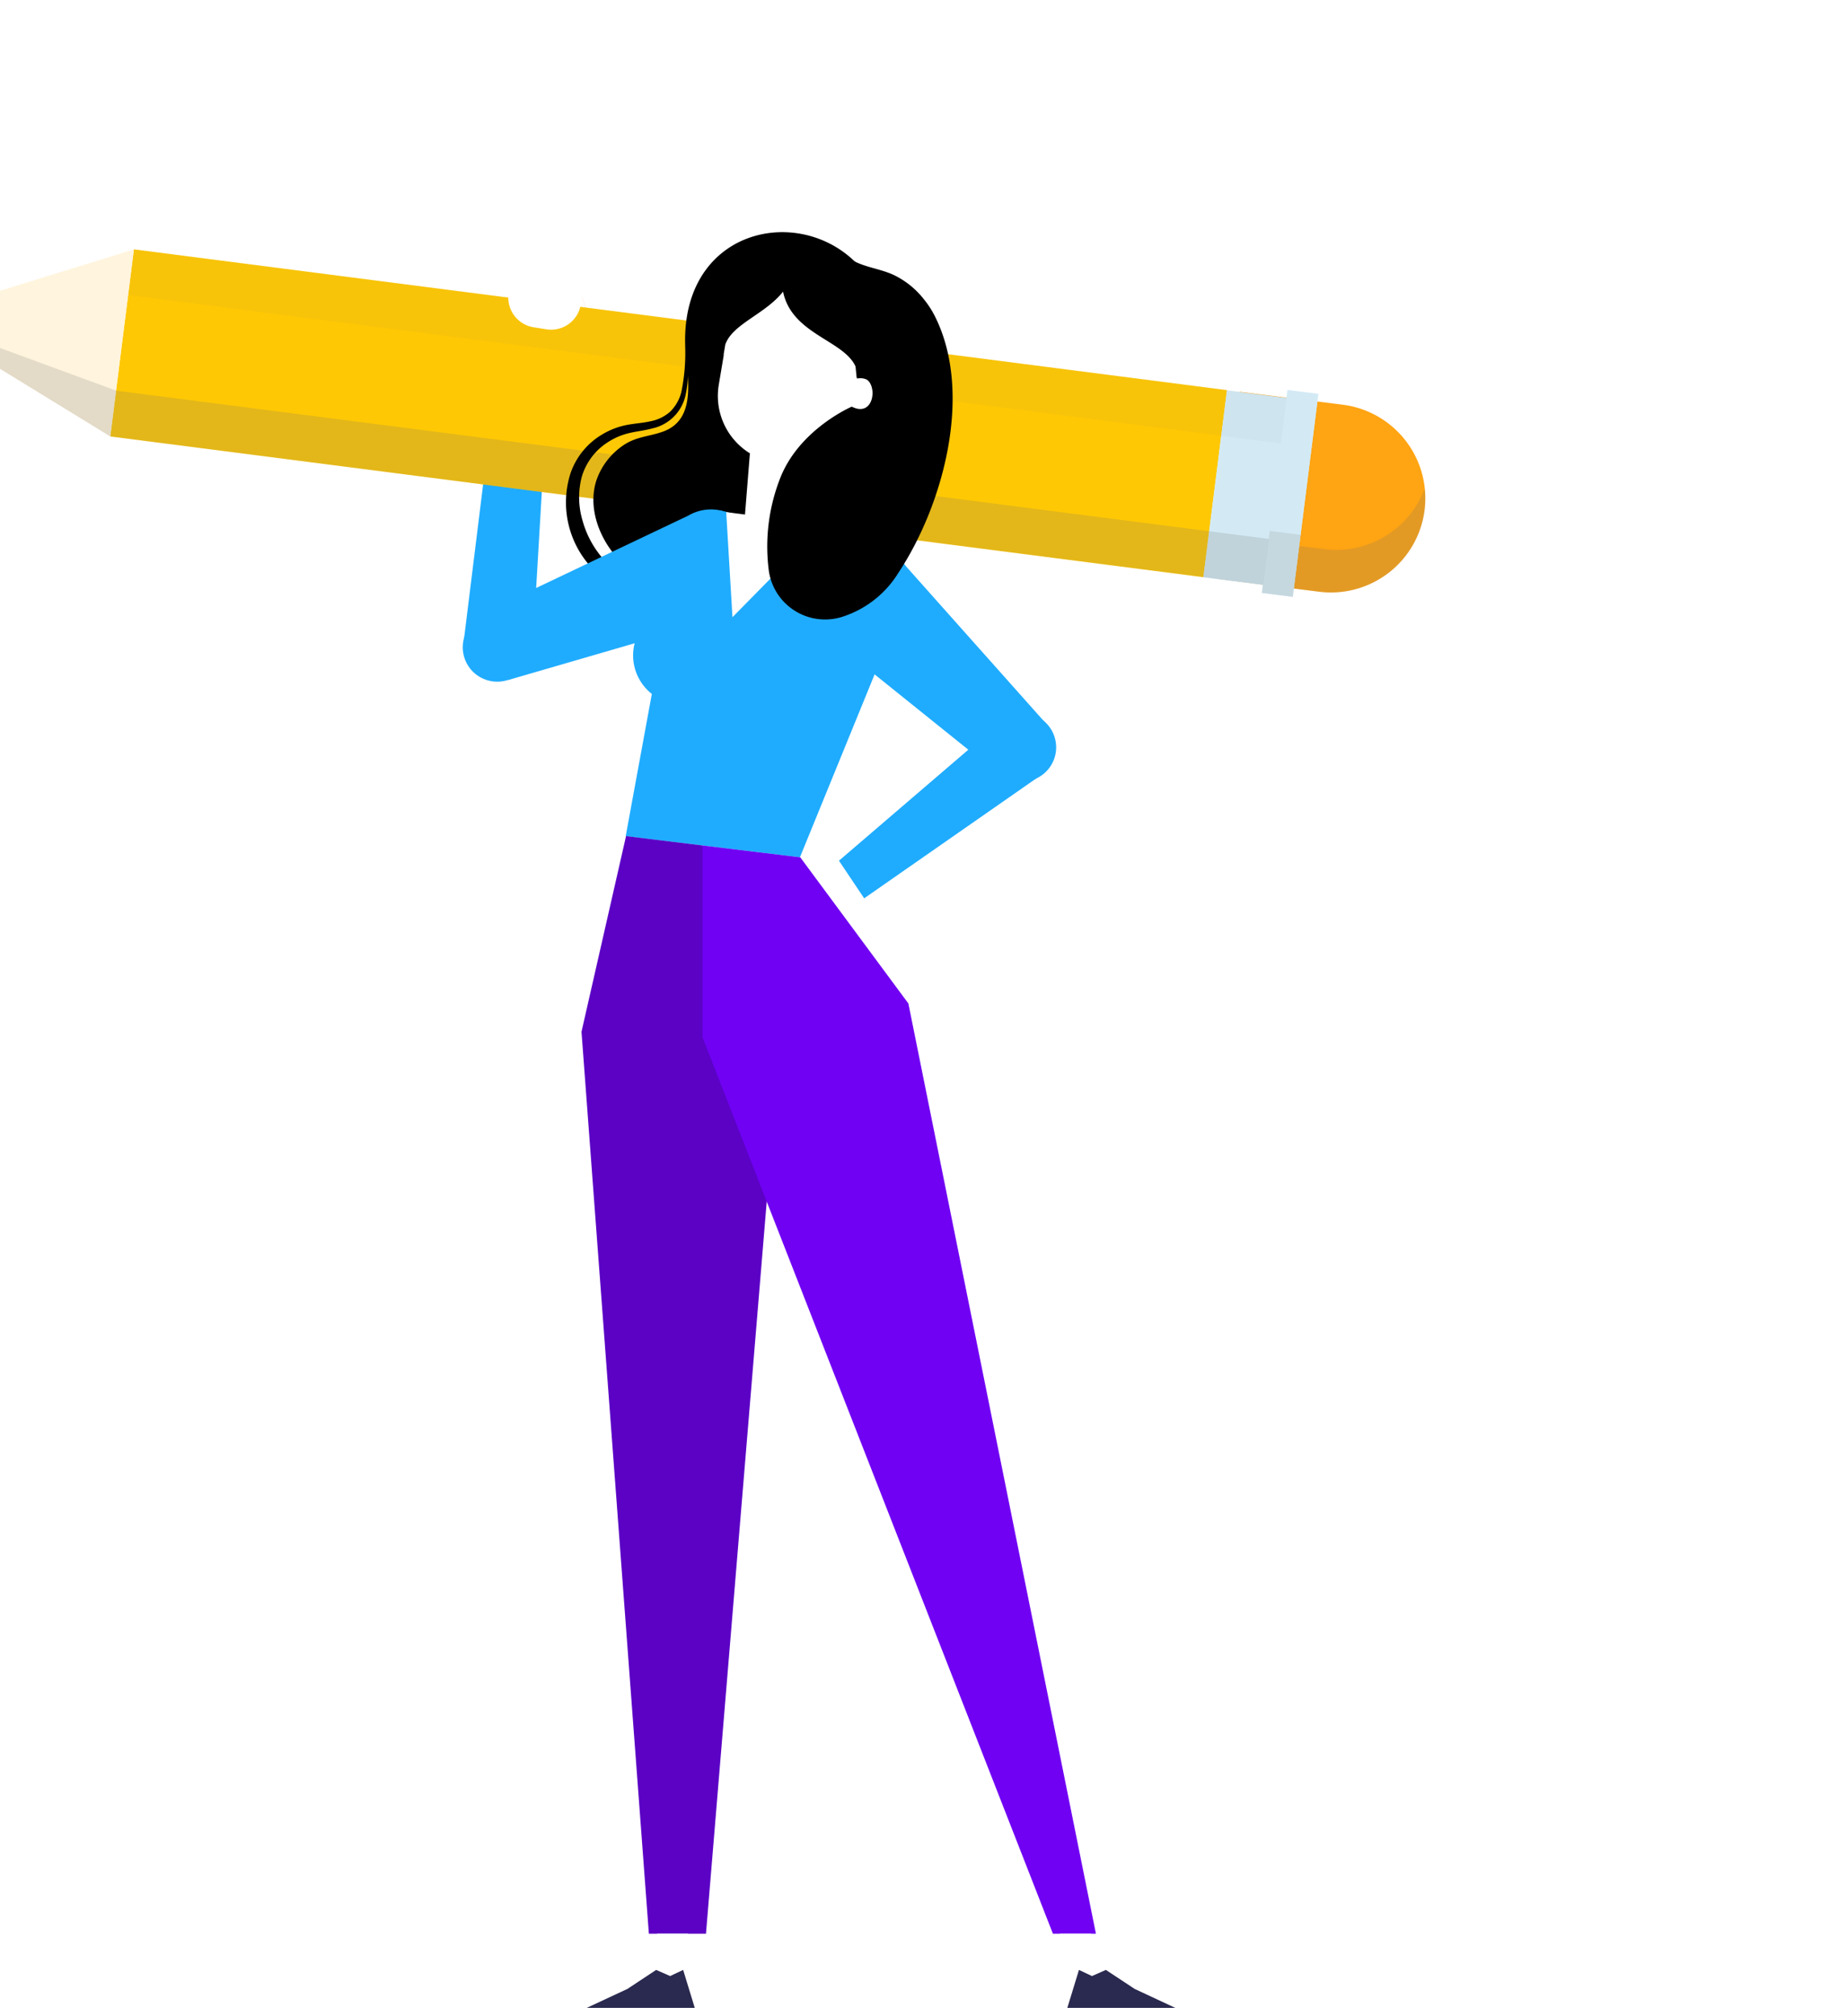 <?xml version="1.0" encoding="UTF-8"?> <svg xmlns="http://www.w3.org/2000/svg" width="175" height="191" fill="none"> <g filter="url(#a)"> <path d="M92.496 14.3c-.487.374-4.921 2.991-4.921 2.991l-3.148-3.989.934-4.587 6.776.415 1.182 3.43c.296.782-.215 1.285-.823 1.74Z" fill="#FE9280"></path> <path d="m92.137 9.098 1.022 3.007-3.124 1.253a2.873 2.873 0 0 1-3.786-1.5 2.86 2.86 0 0 1-.209-1.476l.2-1.643 5.897.359Z" fill="#fff"></path> <path d="m90.603 13.11 2.708.4 1.486-2.545a.972.972 0 0 0-.311-1.349.984.984 0 0 0-1.35.304l-2.533 3.19Z" fill="#fff"></path> <path d="m88.55 23.96-5.585 1.412-1.998 16.147 6.536.264L88.55 23.96Z" fill="#1FACFF"></path> <path d="m161.978 37.068-9.764-1.22 2.238-17.727 9.763 1.228a8.953 8.953 0 0 1 5.949 3.386 8.917 8.917 0 0 1-1.582 12.531 8.949 8.949 0 0 1-6.604 1.802Z" fill="#FFA412"></path> <path d="m162.489 33.031-9.748-1.22-.512 4.036 9.764 1.221a8.959 8.959 0 0 0 6.604-1.801 8.932 8.932 0 0 0 3.392-5.937c.08-.681.08-1.37 0-2.05a8.927 8.927 0 0 1-3.746 4.53 8.943 8.943 0 0 1-5.754 1.221Z" fill="#777470" style="mix-blend-mode:multiply" opacity=".2"></path> <path d="M151.031 35.696 47.448 22.357 49.685 4.63 153.26 17.97l-2.229 17.726Z" fill="#FFC804"></path> <path d="m29 11.037 18.449 11.32L49.686 4.63 29 11.037Z" fill="#FFF4DD"></path> <path d="m29 11.037 18.449 11.32.551-4.34-19-6.98Z" fill="#777470" style="mix-blend-mode:multiply" opacity=".2"></path> <path d="M35.16 9.13 29 11.037l5.497 3.366.663-5.273Z" fill="#2A294F"></path> <path d="m161.817 19.074-8.569-1.078-2.236 17.722 8.569 1.078 2.236-17.722Z" fill="#D3EAF5"></path> <path d="m161.917 18.317-2.934-.369-2.427 19.242 2.933.369 2.428-19.242Z" fill="#D3EAF5"></path> <path d="M156.672 36.406 47.448 22.356 48 18.018l109.215 14.049-.543 4.34Z" fill="#777470" style="mix-blend-mode:multiply" opacity=".2"></path> <path d="M158.358 23.02 49.134 8.961l.552-4.332L158.9 18.68l-.543 4.34Z" fill="#777470" style="mix-blend-mode:multiply" opacity=".05"></path> <path d="m160.236 31.677-2.934-.369-.741 5.881 2.933.37.742-5.882Z" fill="#777470" style="mix-blend-mode:multiply" opacity=".15"></path> <path d="m117.05 71.58 1.47-3.774 4.93-.383a1.536 1.536 0 0 1 1.79 1.22 1.547 1.547 0 0 1-1.486 1.596l-6.704 1.34Z" fill="#fff"></path> <path d="m114.509 67.822 2.541 3.757 4.834-.973-5.393-8.05-1.039.687a3.308 3.308 0 0 0-1.422 2.094 3.304 3.304 0 0 0 .479 2.485Z" fill="#fff"></path> <path d="M119.263 7.295c-5.017-7.308-17.674-5.361-17.346 6.382v.104a18.223 18.223 0 0 1-.368 4.396 3.984 3.984 0 0 1-1.054 1.835 3.91 3.91 0 0 1-1.878.909c-.703.16-1.462.2-2.253.351-.794.16-1.556.45-2.253.862a6.872 6.872 0 0 0-3.06 3.725 9.082 9.082 0 0 0 2.157 9.095 7.247 7.247 0 0 0 2.037 1.42c.736.314 1.51.532 2.301.646 1.463.32 2.941.742 4.451 1.037l.04-.136c-1.39-.638-2.757-1.308-4.235-1.818a9.704 9.704 0 0 1-2.013-.798 6.453 6.453 0 0 1-1.598-1.3 9.226 9.226 0 0 1-1.99-3.654 7.687 7.687 0 0 1-.08-4.165 5.84 5.84 0 0 1 2.477-3.287 6.342 6.342 0 0 1 1.95-.845c.703-.176 1.47-.247 2.245-.455a4.126 4.126 0 0 0 3.196-3.327 8.902 8.902 0 0 0 .184-1.635c.136 2.186-.048 4.396-2.301 5.241-1.295.479-2.557.479-3.764 1.285a6.615 6.615 0 0 0-2.58 3.294c-1.407 4.149 2.269 9.51 6.591 9.965 1.782.191 3.572.622 5.346.941.495.088 7.446 1.508 7.502 1.34l8.046-23.781-1.75-7.627Z" fill="#000"></path> <path d="m118.879 66.123 16.316-11.369-2.277-6.294-16.428 14.097 2.389 3.566Z" fill="#1FACFF"></path> <path d="M130.841 53.199a3.273 3.273 0 0 0 6.028-.258 3.262 3.262 0 0 0-2.553-4.346 3.272 3.272 0 0 0-1.877.256 3.277 3.277 0 0 0-1.9 3.106c.018.43.12.852.302 1.242Z" fill="#1FACFF"></path> <path d="m131.656 54.38 4.65-4.596-13.431-15.086a4.205 4.205 0 0 0-3.061-1.689 4.214 4.214 0 0 0-3.283 1.203c-1.822 1.803-1.598 6.805.415 8.344l14.71 11.824Z" fill="#1FACFF"></path> <path d="m107.24 34.081 5.521.441.925-11.543-5.521-.441-.925 11.543Z" fill="#fff"></path> <path d="M83.891 39.078a3.27 3.27 0 0 0-2.874 2.214 3.258 3.258 0 0 0 .947 3.498 3.27 3.27 0 0 0 5.41-2.672 3.27 3.27 0 0 0-1.112-2.239 3.279 3.279 0 0 0-2.37-.8Z" fill="#1FACFF"></path> <path d="m81.83 39.557 3.315 5.88 20.255-5.888c2.477-.63 3.827-5.313 2.852-7.683a4.194 4.194 0 0 0-2.557-2.378 4.217 4.217 0 0 0-3.475.368l-20.39 9.701Z" fill="#1FACFF"></path> <path d="m112.791 62.238 10.251-25.114a3.531 3.531 0 0 0-.502-2.859 3.565 3.565 0 0 0-2.47-1.529l-14.718-3.335a3.568 3.568 0 0 0-3.689 1.997 3.551 3.551 0 0 0-.346 1.442l-5.033 27.395 16.507 2.003Z" fill="#1FACFF"></path> <path d="M111.193 8.635c-1.693 2.146-4.794 3.056-5.473 5.018l-.152.91v.127l-.463 2.76a6.393 6.393 0 0 0 1.097 4.775 6.417 6.417 0 0 0 8.938 1.506 6.4 6.4 0 0 0 2.605-4.15l.528-3.104c-.4-3.183-6.177-3.43-7.08-7.842Z" fill="#fff"></path> <path d="M117.042 18.081a1.486 1.486 0 0 0 .678 1.515 1.498 1.498 0 0 0 2.192-.735 1.494 1.494 0 1 0-2.87-.78Z" fill="#fff"></path> <path d="m103.562 61.113 7.375 18.18-7.047 84.94h-5.41l-6.384-85.466 4.22-18.54 7.246.886Z" fill="#5B02C5"></path> <path d="M103.563 61.113v18.181l33.199 84.939h4.075l-17.77-88.146-10.243-13.85-9.261-1.124Z" fill="#7001F3"></path> <path d="M101.509 168.668h-2.26v-4.435h2.932l-.672 4.435Z" fill="#fff"></path> <path d="m99.169 167.663 1.326.582 1.231-.582 1.102 3.598H92.593l3.851-1.795 2.725-1.803Z" fill="#2A294F"></path> <path d="M139.446 168.668h2.262l-1.343-4.435h-2.932l2.013 4.435Z" fill="#fff"></path> <path d="m141.779 167.663-1.319.582-1.23-.582-1.103 3.598h10.235l-3.851-1.795-2.732-1.803Z" fill="#2A294F"></path> <path d="M106.287 43.099a4.645 4.645 0 0 1-5.552 4.563 4.652 4.652 0 0 1-3.658-3.646 4.637 4.637 0 0 1 1.976-4.77 4.656 4.656 0 0 1 2.584-.782 4.661 4.661 0 0 1 3.283 1.36 4.648 4.648 0 0 1 1.367 3.275Z" fill="#1FACFF"></path> <path d="m105.807 29.529.592 9.956 8.621-8.767-9.213-1.19Z" fill="#fff"></path> <path d="M124.577 9.41a8.082 8.082 0 0 0-2.629-2.219c-1.598-.853-3.452-.797-4.938-2.042l1.159 11.671c2.133-.606 2.005 3.99-.464 2.713 0 0-4.882 2.09-6.735 6.653a17.742 17.742 0 0 0-1.151 8.688 5.379 5.379 0 0 0 4.83 4.8 5.391 5.391 0 0 0 2.417-.316 9.7 9.7 0 0 0 5.05-4.07c4.274-6.453 7.119-17.04 3.467-24.315a8.846 8.846 0 0 0-1.006-1.564Z" fill="#000"></path> <path d="m85.19 8.753.119-.74 6.839 1.1-.12.74a2.847 2.847 0 0 1-3.26 2.352l-1.215-.195a2.846 2.846 0 0 1-2.315-2.148c-.086-.363-.1-.74-.04-1.108l-.009-.001Z" fill="#fff"></path> </g> <defs> <filter id="a" x="0" y="0" width="174.049" height="190.261" filterUnits="userSpaceOnUse" color-interpolation-filters="sRGB"> <feFlood flood-opacity="0" result="BackgroundImageFix"></feFlood> <feColorMatrix in="SourceAlpha" values="0 0 0 0 0 0 0 0 0 0 0 0 0 0 0 0 0 0 127 0" result="hardAlpha"></feColorMatrix> <feOffset></feOffset> <feColorMatrix values="0 0 0 0 0.02 0 0 0 0 0.098 0 0 0 0 0.161 0 0 0 0.2 0"></feColorMatrix> <feBlend in2="BackgroundImageFix" result="effect1_dropShadow_30_153"></feBlend> <feColorMatrix in="SourceAlpha" values="0 0 0 0 0 0 0 0 0 0 0 0 0 0 0 0 0 0 127 0" result="hardAlpha"></feColorMatrix> <feOffset dx="-1" dy="1"></feOffset> <feGaussianBlur stdDeviation="1.5"></feGaussianBlur> <feColorMatrix values="0 0 0 0 0.02 0 0 0 0 0.098 0 0 0 0 0.161 0 0 0 0.2 0"></feColorMatrix> <feBlend in2="effect1_dropShadow_30_153" result="effect2_dropShadow_30_153"></feBlend> <feColorMatrix in="SourceAlpha" values="0 0 0 0 0 0 0 0 0 0 0 0 0 0 0 0 0 0 127 0" result="hardAlpha"></feColorMatrix> <feOffset dx="-5" dy="2"></feOffset> <feGaussianBlur stdDeviation="2.5"></feGaussianBlur> <feColorMatrix values="0 0 0 0 0.02 0 0 0 0 0.098 0 0 0 0 0.161 0 0 0 0.17 0"></feColorMatrix> <feBlend in2="effect2_dropShadow_30_153" result="effect3_dropShadow_30_153"></feBlend> <feColorMatrix in="SourceAlpha" values="0 0 0 0 0 0 0 0 0 0 0 0 0 0 0 0 0 0 127 0" result="hardAlpha"></feColorMatrix> <feOffset dx="-11" dy="6"></feOffset> <feGaussianBlur stdDeviation="3.5"></feGaussianBlur> <feColorMatrix values="0 0 0 0 0.02 0 0 0 0 0.098 0 0 0 0 0.161 0 0 0 0.1 0"></feColorMatrix> <feBlend in2="effect3_dropShadow_30_153" result="effect4_dropShadow_30_153"></feBlend> <feColorMatrix in="SourceAlpha" values="0 0 0 0 0 0 0 0 0 0 0 0 0 0 0 0 0 0 127 0" result="hardAlpha"></feColorMatrix> <feOffset dx="-20" dy="10"></feOffset> <feGaussianBlur stdDeviation="4.5"></feGaussianBlur> <feColorMatrix values="0 0 0 0 0.02 0 0 0 0 0.098 0 0 0 0 0.161 0 0 0 0.03 0"></feColorMatrix> <feBlend in2="effect4_dropShadow_30_153" result="effect5_dropShadow_30_153"></feBlend> <feBlend in="SourceGraphic" in2="effect5_dropShadow_30_153" result="shape"></feBlend> </filter> </defs> </svg> 